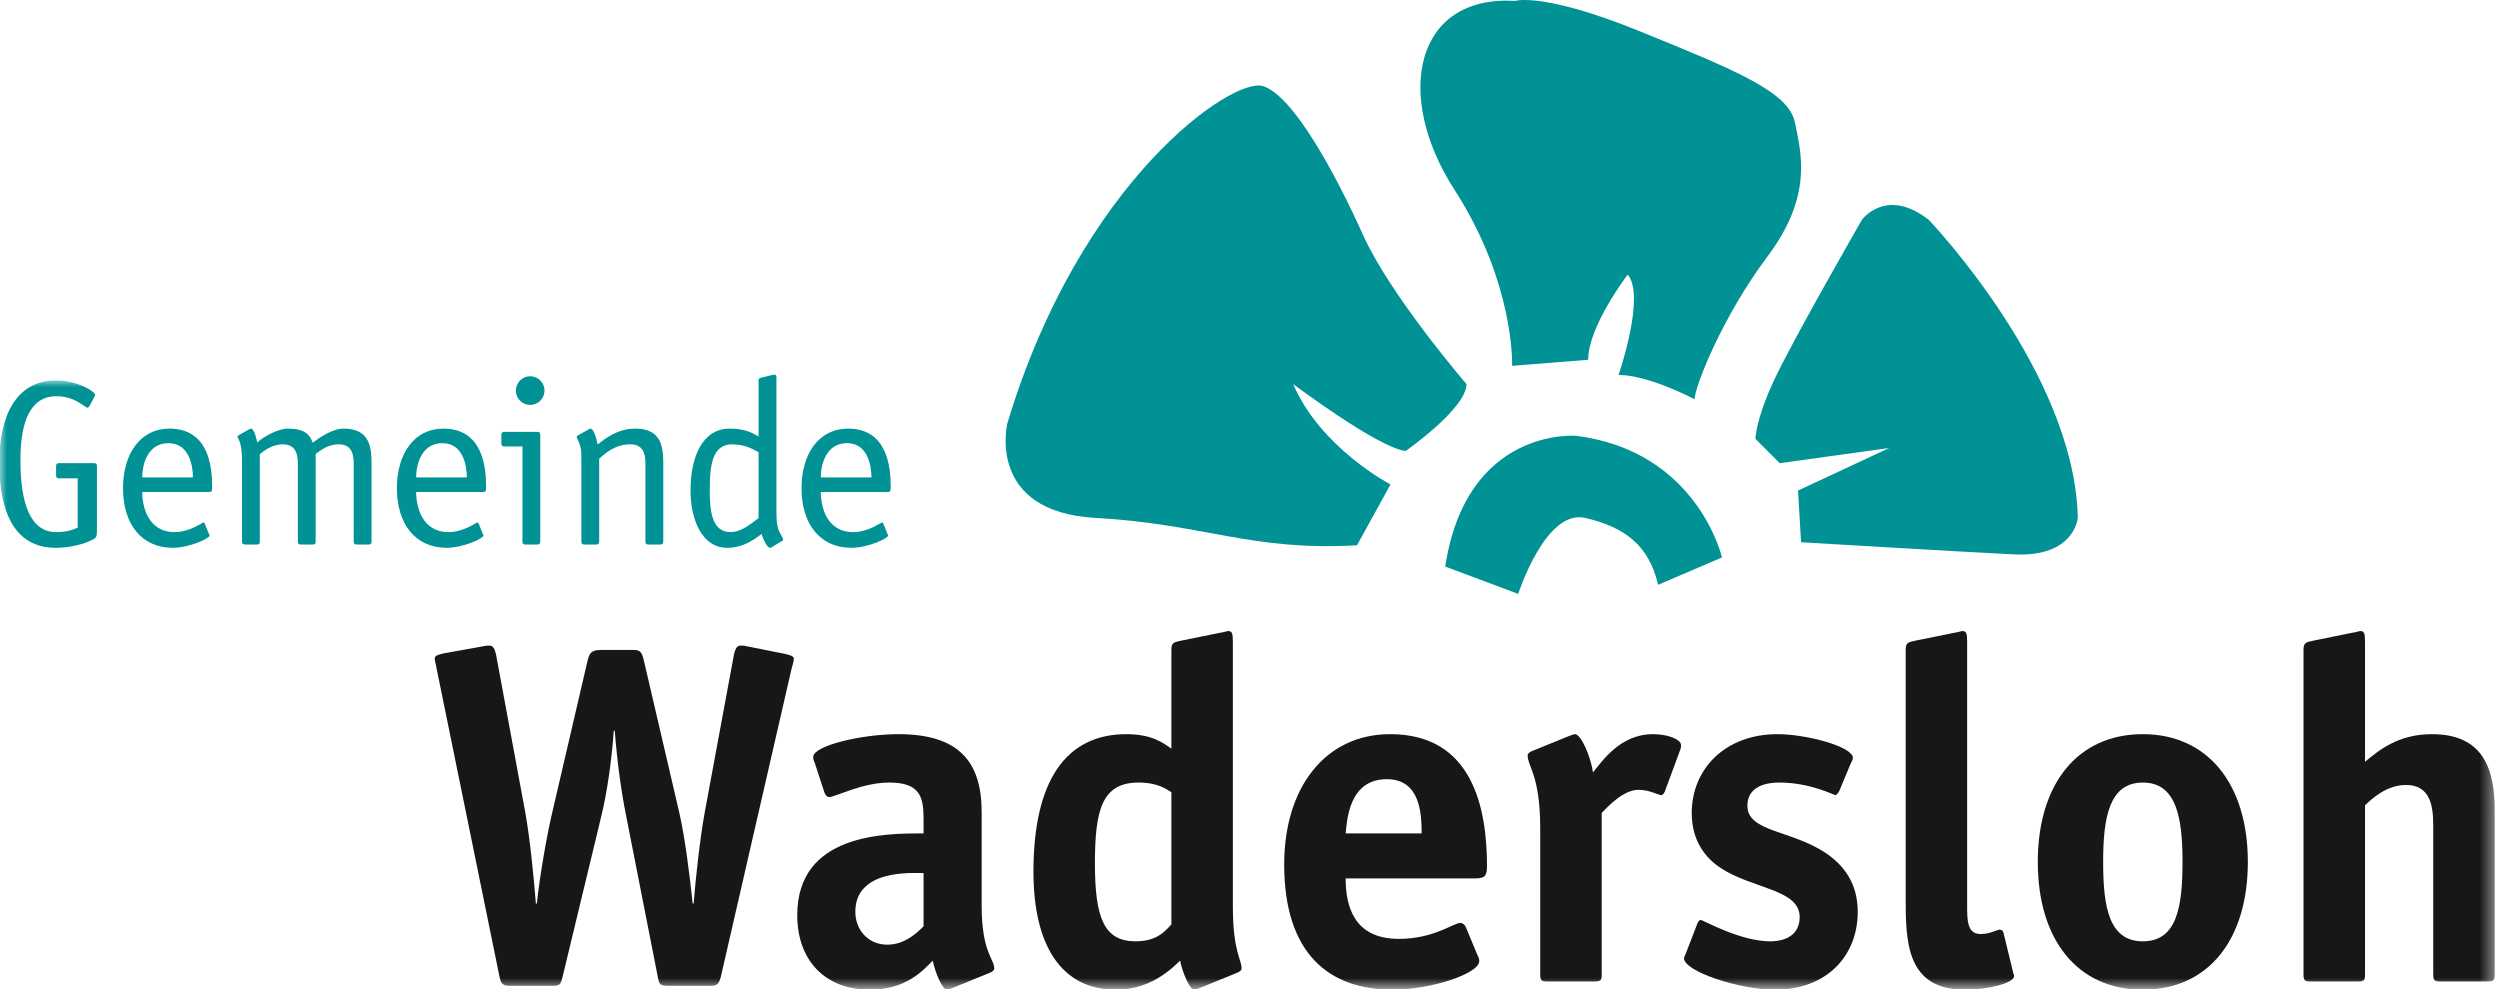 <?xml version="1.0" encoding="UTF-8"?>
<svg width="182px" height="72px" viewBox="0 0 182 72" version="1.1" xmlns="http://www.w3.org/2000/svg" xmlns:xlink="http://www.w3.org/1999/xlink">
    <title>Logo_WAD-CMYK</title>
    <defs>
        <polygon id="path-1" points="0 0 181.615 0 181.615 44.3 0 44.3"></polygon>
    </defs>
    <g id="Working" stroke="none" stroke-width="1" fill="none" fill-rule="evenodd">
        <g id="Unterseite" transform="translate(-160, -74)">
            <g id="Logo_WAD-CMYK" transform="translate(160, 74)">
                <g id="Group-4" transform="translate(73.208, 0)" fill="#009295">
                    <path d="M33.553,27.963 C33.553,27.963 28.02,21.54 26.026,17.114 C24.032,12.686 20.935,6.928 18.72,6.264 C16.507,5.601 5.436,13.129 0.121,30.841 C0.121,30.841 -1.428,37.26 6.543,37.703 C14.513,38.148 17.833,40.139 25.583,39.696 L28.02,35.268 C28.02,35.268 22.925,32.612 20.935,27.963 C20.935,27.963 27.132,32.612 29.125,32.833 C29.125,32.833 33.553,29.734 33.553,27.963" id="Fill-1"></path>
                    <path d="M37.098,0.066 C37.098,0.066 39.09,-0.597 46.174,2.279 C53.258,5.158 57.022,6.709 57.465,8.923 C57.907,11.136 58.792,14.235 55.471,18.663 C52.151,23.092 50.159,28.184 50.159,29.069 C50.159,29.069 46.838,27.298 44.624,27.298 C44.624,27.298 46.616,21.54 45.288,19.992 C45.288,19.992 42.41,23.757 42.41,26.19 L36.874,26.633 C36.874,26.633 37.095,20.658 32.666,13.794 C28.239,6.929 29.79,-0.377 37.098,0.066" id="Fill-3"></path>
                </g>
                <path d="M140.414,16.007 C140.414,16.007 151.044,27.076 151.263,37.703 C151.263,37.703 151.044,40.581 146.615,40.36 C142.185,40.138 131.117,39.476 131.117,39.476 L130.896,35.711 L137.536,32.612 L129.567,33.719 L127.795,31.947 C127.795,31.947 127.795,30.618 129.122,27.742 C130.452,24.863 135.544,16.007 135.544,16.007 C135.544,16.007 137.315,13.571 140.414,16.007" id="Fill-5" fill="#009295"></path>
                <path d="M105.213,41.245 L110.524,43.237 C110.524,43.237 112.518,37.039 115.397,37.703 C118.274,38.367 120.046,39.696 120.71,42.574 L125.359,40.582 C125.359,40.582 123.586,32.833 114.733,31.727 C114.733,31.727 106.764,31.062 105.213,41.245" id="Fill-6" fill="#009295"></path>
                <g id="Group-18" transform="translate(0, 27.7)">
                    <mask id="mask-2" fill="white">
                        <use xlink:href="#path-1"></use>
                    </mask>
                    <g id="Clip-8"></g>
                    <path d="M53.422,20.004 C53.563,19.299 53.775,19.299 53.952,19.299 C54.162,19.299 54.339,19.334 54.479,19.369 L57.122,19.898 C57.404,19.969 57.792,20.037 57.792,20.25 C57.792,20.426 57.686,20.777 57.616,21.026 L52.471,43.435 C52.329,43.927 52.224,44.068 51.696,44.068 L48.665,44.068 C48.032,44.068 47.997,43.96 47.891,43.435 L45.564,31.594 C45.247,30.009 44.931,27.825 44.755,25.499 L44.684,25.499 C44.507,27.86 44.191,29.974 43.804,31.594 L40.95,43.435 C40.809,43.96 40.809,44.068 40.175,44.068 L37.144,44.068 C36.615,44.068 36.475,43.927 36.37,43.435 L31.789,20.99 C31.754,20.744 31.647,20.426 31.647,20.215 C31.647,20.004 32.037,19.933 32.317,19.862 L35.066,19.369 C35.206,19.334 35.383,19.299 35.593,19.299 C35.77,19.299 35.981,19.299 36.122,20.004 L38.236,31.419 C38.589,33.358 38.87,36.28 39.011,38.077 L39.082,38.077 C39.295,36.071 39.788,33.215 40.21,31.419 L42.711,20.673 C42.887,19.933 42.922,19.616 43.767,19.616 L46.164,19.616 C46.728,19.616 46.763,19.933 46.94,20.673 L49.442,31.419 C49.863,33.215 50.217,36.071 50.427,38.077 L50.497,38.077 C50.638,36.28 50.956,33.358 51.308,31.419 L53.422,20.004" id="Fill-7" fill="#181716" mask="url(#mask-2)"></path>
                    <path d="M69.386,44.208 C69.246,44.243 69.069,44.351 68.928,44.351 C68.61,44.351 68.082,43.116 67.905,42.235 C67.201,42.941 65.968,44.351 63.326,44.351 C60.083,44.351 58.04,42.235 58.04,38.924 C58.04,32.969 64.454,32.969 67.235,32.969 L67.235,31.877 C67.235,30.292 66.953,29.27 64.736,29.27 C62.761,29.27 60.823,30.325 60.365,30.325 C60.189,30.325 60.049,30.115 60.013,29.974 L59.309,27.825 C59.238,27.684 59.202,27.543 59.202,27.402 C59.202,26.593 62.692,25.747 65.405,25.747 C69.808,25.747 71.465,27.755 71.465,31.419 L71.465,38.218 C71.465,41.638 72.381,42.096 72.381,42.8 C72.381,42.941 72.24,43.047 72.063,43.116 L69.386,44.208 Z M67.235,35.858 C66.356,35.858 62.269,35.576 62.269,38.676 C62.269,40.051 63.256,41.073 64.594,41.073 C65.898,41.073 66.813,40.156 67.235,39.733 L67.235,35.858 L67.235,35.858 Z" id="Fill-9" fill="#181716" mask="url(#mask-2)"></path>
                    <path d="M87.391,44.208 C87.25,44.243 87.074,44.351 86.933,44.351 C86.616,44.351 86.088,43.116 85.912,42.235 C85.349,42.765 83.797,44.351 81.26,44.351 C77.244,44.351 75.235,41.109 75.235,35.752 C75.235,29.093 77.631,25.747 82,25.747 C83.902,25.747 84.715,26.416 85.277,26.803 L85.277,19.579 C85.277,19.053 85.524,19.053 85.947,18.948 L88.906,18.348 C89.011,18.348 89.329,18.241 89.399,18.241 C89.681,18.241 89.752,18.383 89.752,18.98 L89.752,38.218 C89.752,41.638 90.387,42.096 90.387,42.8 C90.387,42.941 90.244,43.047 90.068,43.116 L87.391,44.208 Z M85.277,29.974 C84.96,29.798 84.362,29.27 82.881,29.27 C80.238,29.27 79.71,31.241 79.71,35.155 C79.71,39.135 80.379,40.828 82.67,40.828 C84.256,40.828 84.855,40.051 85.277,39.593 L85.277,29.974 L85.277,29.974 Z" id="Fill-10" fill="#181716" mask="url(#mask-2)"></path>
                    <path d="M107.582,41.883 C107.654,41.989 107.688,42.131 107.688,42.271 C107.688,43.186 104.164,44.349 101.382,44.349 C96.73,44.349 93.489,41.708 93.489,35.224 C93.489,29.622 96.483,25.747 101.206,25.747 C107.196,25.747 108.253,31.102 108.253,35.365 C108.253,36.034 108.112,36.245 107.442,36.245 L97.964,36.245 C97.964,38.219 98.527,40.65 101.84,40.65 C104.376,40.65 105.82,39.489 106.314,39.489 C106.49,39.489 106.631,39.63 106.701,39.769 L107.582,41.883 Z M103.495,32.969 C103.495,31.525 103.388,29.025 100.959,29.025 C98.209,29.025 98.069,31.983 97.964,32.969 L103.495,32.969 L103.495,32.969 Z" id="Fill-11" fill="#181716" mask="url(#mask-2)"></path>
                    <path d="M116.604,43.258 C116.604,43.644 116.534,43.75 116.111,43.75 L112.622,43.75 C112.199,43.75 112.128,43.644 112.128,43.258 L112.128,32.617 C112.128,28.741 111.213,28.107 111.213,27.297 C111.213,27.156 111.355,27.05 111.53,26.979 L114.207,25.889 C114.349,25.853 114.524,25.747 114.665,25.747 C115.089,25.747 115.793,27.332 115.97,28.53 C116.638,27.719 117.942,25.747 120.338,25.747 C121.359,25.747 122.382,26.099 122.382,26.557 C122.382,26.698 122.348,26.838 122.312,26.91 L121.219,29.869 C121.184,29.974 121.078,30.186 120.937,30.186 C120.726,30.186 120.091,29.798 119.281,29.798 C118.19,29.798 117.061,30.998 116.604,31.489 L116.604,43.258" id="Fill-12" fill="#181716" mask="url(#mask-2)"></path>
                    <path d="M133.904,29.868 C133.834,30.046 133.658,30.187 133.622,30.187 C133.517,30.187 131.791,29.27 129.535,29.27 C128.196,29.27 127.21,29.762 127.21,30.961 C127.21,32.863 130.381,32.723 132.883,34.378 C134.257,35.295 135.243,36.634 135.243,38.677 C135.243,41.919 132.954,44.35 129.217,44.35 C126.612,44.35 122.595,43.012 122.595,42.061 C122.595,41.955 122.735,41.743 122.771,41.602 L123.546,39.593 C123.616,39.417 123.687,39.276 123.829,39.276 C123.968,39.276 126.682,40.828 128.864,40.828 C130.029,40.828 131.016,40.333 131.016,39.064 C131.016,37.021 127.564,37.021 125.237,35.472 C124.179,34.766 123.158,33.534 123.158,31.489 C123.158,28.283 125.59,25.747 129.394,25.747 C131.544,25.747 134.892,26.664 134.892,27.473 C134.892,27.579 134.786,27.79 134.715,27.93 L133.904,29.868" id="Fill-13" fill="#181716" mask="url(#mask-2)"></path>
                    <path d="M146.554,43.082 C146.591,43.258 146.626,43.258 146.626,43.364 C146.626,43.857 144.757,44.351 143.066,44.351 C138.733,44.351 138.733,40.792 138.733,37.549 L138.733,19.58 C138.733,19.052 138.979,19.052 139.403,18.948 L142.361,18.348 C142.468,18.348 142.784,18.241 142.855,18.241 C143.136,18.241 143.208,18.383 143.208,18.981 L143.208,38.183 C143.208,39.311 143.208,40.297 144.193,40.297 C144.898,40.297 145.356,39.981 145.569,39.981 C145.71,39.981 145.815,40.051 145.851,40.191 L146.554,43.082" id="Fill-14" fill="#181716" mask="url(#mask-2)"></path>
                    <path d="M155.998,44.35 C151.241,44.35 148.352,40.721 148.352,35.048 C148.352,29.376 151.241,25.747 155.998,25.747 C160.719,25.747 163.643,29.376 163.643,35.048 C163.643,40.721 160.756,44.35 155.998,44.35 M158.887,35.048 C158.887,31.771 158.429,29.27 155.998,29.27 C153.567,29.27 153.109,31.771 153.109,35.048 C153.109,38.325 153.532,40.828 155.998,40.828 C158.464,40.828 158.887,38.36 158.887,35.048" id="Fill-15" fill="#181716" mask="url(#mask-2)"></path>
                    <path d="M181.615,43.258 C181.615,43.644 181.544,43.75 181.121,43.75 L177.633,43.75 C177.211,43.75 177.14,43.644 177.14,43.258 L177.14,32.404 C177.14,31.065 176.965,29.446 175.166,29.446 C173.688,29.446 172.63,30.503 172.173,30.926 L172.173,43.258 C172.173,43.644 172.101,43.75 171.678,43.75 L168.191,43.75 C167.767,43.75 167.696,43.644 167.696,43.258 L167.696,19.579 C167.696,19.053 167.944,19.053 168.367,18.948 L171.327,18.348 C171.433,18.348 171.749,18.241 171.82,18.241 C172.101,18.241 172.173,18.383 172.173,18.981 L172.173,27.755 C173.124,26.979 174.533,25.747 177.034,25.747 C180.769,25.747 181.615,28.248 181.615,31.314 L181.615,43.258" id="Fill-16" fill="#181716" mask="url(#mask-2)"></path>
                    <path d="M7.057,10.831 C7.057,11.274 7.057,11.413 6.817,11.548 C6.185,11.907 5.092,12.18 4.05,12.18 C1.026,12.18 -0.051,9.515 -0.051,5.979 C-0.051,2.733 1.076,0 4.083,0 C5.655,0 6.92,0.803 6.92,1.042 C6.92,1.11 6.886,1.161 6.834,1.264 L6.578,1.743 C6.526,1.862 6.442,1.981 6.356,1.981 C6.185,1.981 5.485,1.144 4.117,1.144 C2.238,1.144 1.487,2.92 1.487,5.808 C1.487,8.968 2.222,11.037 4.083,11.037 C4.87,11.037 5.331,10.866 5.655,10.711 L5.655,7.124 L4.288,7.124 C4.152,7.124 4.083,7.055 4.083,6.918 L4.083,6.218 C4.083,6.082 4.152,6.014 4.288,6.014 L6.852,6.014 C6.989,6.014 7.057,6.082 7.057,6.218 L7.057,10.831" id="Fill-17" fill="#009295" mask="url(#mask-2)"></path>
                </g>
                <path d="M15.206,38.855 C15.223,38.909 15.258,38.942 15.258,38.994 C15.258,39.18 13.823,39.881 12.559,39.881 C10.286,39.865 8.955,38.138 8.955,35.542 C8.955,33.031 10.218,31.203 12.336,31.203 C15.189,31.203 15.445,33.971 15.445,35.439 C15.445,35.679 15.445,35.816 15.258,35.816 L10.354,35.816 C10.354,36.856 10.764,38.737 12.713,38.737 C13.823,38.737 14.711,38.036 14.814,38.036 C14.865,38.036 14.882,38.087 14.916,38.138 L15.206,38.855 Z M14.045,34.755 C14.045,33.868 13.754,32.262 12.268,32.262 C10.696,32.262 10.354,33.902 10.354,34.755 L14.045,34.755 L14.045,34.755 Z" id="Fill-19" fill="#009295"></path>
                <path d="M17.618,33.578 C17.618,33.184 17.599,32.774 17.513,32.381 C17.428,31.988 17.291,31.885 17.291,31.8 C17.291,31.765 17.309,31.731 17.379,31.68 L18.112,31.271 C18.146,31.253 18.214,31.203 18.266,31.203 C18.523,31.203 18.71,32.091 18.728,32.21 C19.171,31.8 20.23,31.203 20.948,31.203 C22.059,31.203 22.537,31.545 22.76,32.227 C23.272,31.851 24.195,31.203 25.014,31.203 C26.91,31.203 27.048,32.535 27.048,33.764 L27.048,39.437 C27.048,39.573 26.98,39.641 26.842,39.641 L25.954,39.641 C25.817,39.641 25.749,39.573 25.749,39.437 L25.749,33.731 C25.749,32.997 25.562,32.347 24.655,32.347 C23.835,32.347 23.324,32.808 22.981,33.047 L22.981,39.437 C22.981,39.573 22.913,39.641 22.777,39.641 L21.888,39.641 C21.751,39.641 21.683,39.573 21.683,39.437 L21.683,33.731 C21.683,32.997 21.495,32.347 20.573,32.347 C19.804,32.347 19.206,32.826 18.915,33.064 L18.915,39.437 C18.915,39.573 18.847,39.641 18.71,39.641 L17.822,39.641 C17.685,39.641 17.618,39.573 17.618,39.437 L17.618,33.578" id="Fill-20" fill="#009295"></path>
                <path d="M35.147,38.855 C35.164,38.909 35.198,38.942 35.198,38.994 C35.198,39.18 33.763,39.881 32.499,39.881 C30.227,39.865 28.893,38.138 28.893,35.542 C28.893,33.031 30.158,31.203 32.277,31.203 C35.13,31.203 35.386,33.971 35.386,35.439 C35.386,35.679 35.386,35.816 35.198,35.816 L30.295,35.816 C30.295,36.856 30.704,38.737 32.653,38.737 C33.763,38.737 34.651,38.036 34.755,38.036 C34.806,38.036 34.822,38.087 34.857,38.138 L35.147,38.855 Z M33.986,34.755 C33.986,33.868 33.695,32.262 32.208,32.262 C30.636,32.262 30.295,33.902 30.295,34.755 L33.986,34.755 L33.986,34.755 Z" id="Fill-21" fill="#009295"></path>
                <path d="M39.333,39.437 C39.333,39.574 39.265,39.641 39.128,39.641 L38.24,39.641 C38.103,39.641 38.035,39.574 38.035,39.437 L38.035,32.501 L36.703,32.501 C36.566,32.501 36.498,32.432 36.498,32.295 L36.498,31.646 C36.498,31.51 36.566,31.441 36.703,31.441 L39.112,31.441 C39.299,31.441 39.333,31.545 39.333,31.697 L39.333,39.437 Z M38.598,29.477 C38.019,29.477 37.557,29.014 37.557,28.433 C37.557,27.852 38.019,27.392 38.598,27.392 C39.18,27.392 39.642,27.87 39.642,28.433 C39.642,28.999 39.18,29.477 38.598,29.477 L38.598,29.477 Z" id="Fill-22" fill="#009295"></path>
                <path d="M48.287,39.437 C48.287,39.574 48.218,39.641 48.082,39.641 L47.193,39.641 C47.056,39.641 46.988,39.574 46.988,39.437 L46.988,33.73 C46.988,32.996 46.8,32.347 45.879,32.347 C44.766,32.347 44.049,33.014 43.622,33.388 L43.622,39.437 C43.622,39.574 43.554,39.641 43.417,39.641 L42.529,39.641 C42.393,39.641 42.324,39.574 42.324,39.437 L42.324,33.543 C42.324,32.98 42.324,32.791 42.256,32.534 C42.119,32.023 41.984,31.902 41.984,31.816 C41.984,31.783 42,31.748 42.068,31.697 L42.837,31.271 C42.872,31.252 42.923,31.203 42.975,31.203 C43.28,31.203 43.485,32.228 43.504,32.364 C44.067,31.92 44.956,31.203 46.253,31.203 C48.15,31.203 48.287,32.534 48.287,33.765 L48.287,39.437" id="Fill-23" fill="#009295"></path>
                <path d="M56.523,36.942 C56.523,37.712 56.523,38.225 56.711,38.65 C56.795,38.855 57.02,39.181 57.02,39.285 C57.02,39.353 56.932,39.386 56.864,39.42 L56.197,39.83 C56.129,39.865 56.096,39.881 56.061,39.881 C55.823,39.881 55.513,39.146 55.446,38.872 C55.037,39.163 54.199,39.881 52.935,39.881 C51.107,39.881 50.27,37.833 50.27,35.711 C50.27,33.252 51.141,31.203 53.122,31.203 C54.181,31.203 54.764,31.492 55.224,31.783 L55.224,27.716 C55.224,27.597 55.275,27.529 55.343,27.511 L56.181,27.307 C56.318,27.273 56.266,27.29 56.387,27.273 C56.523,27.273 56.523,27.409 56.523,27.496 L56.523,36.942 Z M55.224,32.911 C54.677,32.621 54.13,32.347 53.277,32.347 C51.807,32.347 51.67,34.022 51.67,35.678 C51.67,37.115 51.791,38.737 53.174,38.737 C54.062,38.737 54.814,37.985 55.224,37.729 L55.224,32.911 L55.224,32.911 Z" id="Fill-24" fill="#009295"></path>
                <path d="M64.605,38.855 C64.622,38.909 64.655,38.942 64.655,38.994 C64.655,39.18 63.22,39.881 61.956,39.881 C59.685,39.865 58.351,38.138 58.351,35.542 C58.351,33.031 59.615,31.203 61.735,31.203 C64.588,31.203 64.844,33.971 64.844,35.439 C64.844,35.679 64.844,35.816 64.655,35.816 L59.753,35.816 C59.753,36.856 60.162,38.737 62.111,38.737 C63.22,38.737 64.109,38.036 64.213,38.036 C64.263,38.036 64.281,38.087 64.315,38.138 L64.605,38.855 Z M63.443,34.755 C63.443,33.868 63.152,32.262 61.666,32.262 C60.095,32.262 59.753,33.902 59.753,34.755 L63.443,34.755 L63.443,34.755 Z" id="Fill-25" fill="#009295"></path>
            </g>
        </g>
    </g>
</svg>
